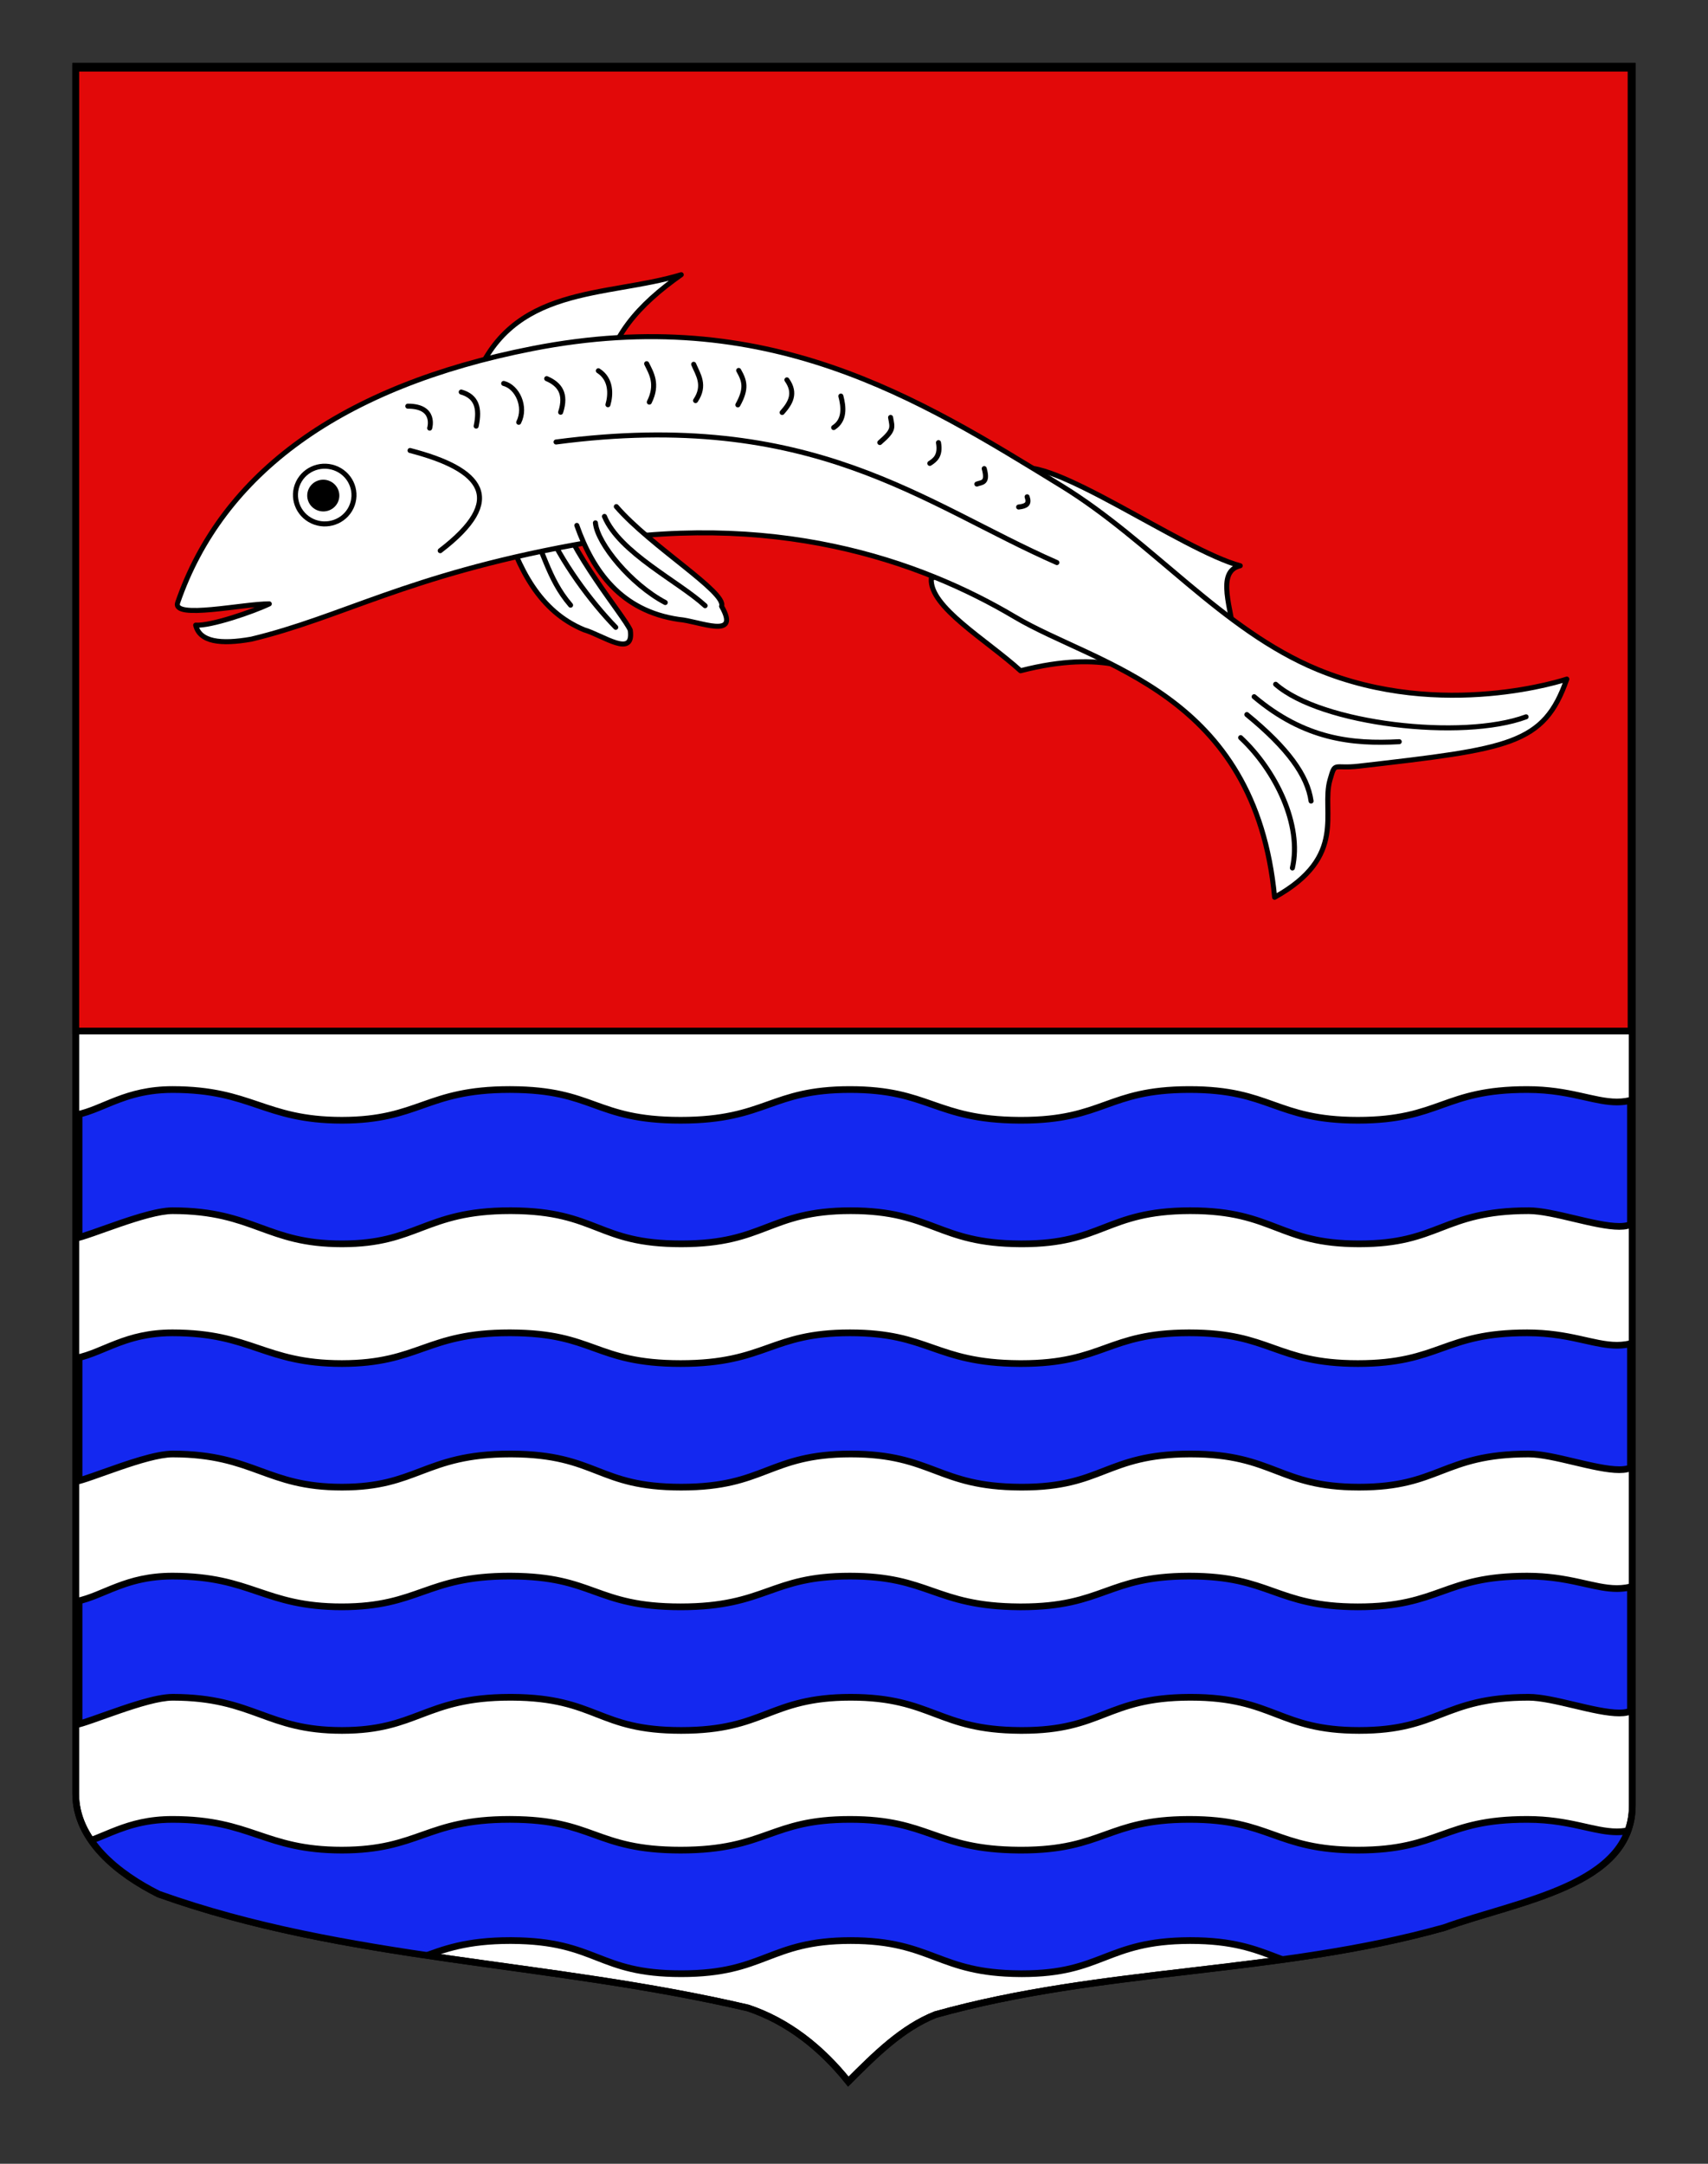 <?xml version="1.0" encoding="utf-8"?>
<!-- Generator: Adobe Illustrator 15.1.0, SVG Export Plug-In . SVG Version: 6.00 Build 0)  -->
<!DOCTYPE svg PUBLIC "-//W3C//DTD SVG 1.1//EN" "http://www.w3.org/Graphics/SVG/1.1/DTD/svg11.dtd">
<svg version="1.1" xmlns="http://www.w3.org/2000/svg" xmlns:xlink="http://www.w3.org/1999/xlink" x="0px" y="0px"
	 width="255.118px" height="323.149px" viewBox="0 0 255.118 323.149" enable-background="new 0 0 255.118 323.149"
	 xml:space="preserve">
<rect x="0" y="0" width="255.118" height="323.149" fill="#333333" stroke="none"/>
<g id="Calque_2">
	<path fill="#FFFFFF" stroke="#000000" d="M11.306,9.88c78,0,154.505,0,232.505,0c0,135.583,0,149.083,0,259.75
		c0,12.041-17.099,14.25-28.099,18.25c-25,7-51,6-76,13c-5,2-9,6-13,10c-4-5-9-9-15-11c-30-7-60-7-88-17c-6-3-12.406-8-12.406-15
		C11.306,244.339,11.306,146.255,11.306,9.88z"/>
	<rect x="11.306" y="10.186" fill="#E20909" stroke="#000000" width="232.314" height="143.797"/>
</g>
<g id="Calque_1">
	<g>
		<defs>
			<path id="SVGID_1_" d="M11.306,9.88c78,0,154.505,0,232.505,0c0,135.583,0,149.083,0,259.75c0,12.041-17.099,14.25-28.099,18.25
				c-25,7-51,6-76,13c-5,2-9,6-13,10c-4-5-9-9-15-11c-30-7-60-7-88-17c-6-3-12.406-8-12.406-15
				C11.306,244.339,11.306,146.255,11.306,9.88z"/>
		</defs>
		<clipPath id="SVGID_2_">
			<use xlink:href="#SVGID_1_"  overflow="visible"/>
		</clipPath>
		<g id="path2855" clip-path="url(#SVGID_2_)">
			<path fill="#1428F0" d="M152.375,185.766c-6.189-0.037-9.493-1.284-12.688-2.491c-3.206-1.21-6.521-2.462-12.609-2.462
				c-6.07,0.003-9.334,1.254-12.491,2.464c-3.194,1.224-6.496,2.489-12.835,2.489c-6.295-0.001-9.333-1.185-12.548-2.437
				c-3.14-1.224-6.387-2.488-12.776-2.517h-0.218c-6.572,0-10.05,1.321-13.414,2.599c-3.181,1.208-6.185,2.35-11.676,2.354
				c-5.637,0-8.834-1.167-12.219-2.403c-3.421-1.249-6.958-2.541-13.096-2.55c-2.56,0-6.885,1.538-10.36,2.774
				c-1.465,0.521-2.772,0.985-3.637,1.222V166.41c1.282-0.308,2.509-0.818,3.801-1.357c2.626-1.095,5.603-2.335,10.137-2.335
				c5.995,0.008,9.45,1.177,12.791,2.308c3.314,1.121,6.742,2.281,12.503,2.281c5.705-0.006,8.926-1.142,12.042-2.241
				c3.273-1.154,6.657-2.349,13.037-2.349l0.23,0.001c6.203,0.027,9.221,1.117,12.416,2.271c3.155,1.139,6.418,2.316,12.879,2.318
				c6.52,0,9.905-1.203,13.179-2.366c3.213-1.142,6.249-2.22,12.113-2.223c5.929,0,9.017,1.079,12.287,2.222
				c3.275,1.145,6.662,2.328,13.016,2.367l0.303,0.001c6.178,0,9.44-1.173,12.597-2.307c3.098-1.113,6.302-2.265,12.396-2.283h0.15
				c6.086,0,9.334,1.156,12.474,2.273c3.192,1.137,6.492,2.312,12.642,2.315c6.146,0,9.403-1.164,12.552-2.289
				c3.163-1.131,6.435-2.3,12.752-2.3c3.661,0,6.348,0.604,8.718,1.137c1.726,0.388,3.215,0.722,4.695,0.722
				c0.706,0,1.373-0.077,2.021-0.235v18.531c-0.394,0.189-0.955,0.286-1.674,0.286c-1.793,0-4.306-0.595-6.735-1.17
				c-2.44-0.578-4.964-1.176-6.806-1.176c-6.504,0-9.862,1.295-13.11,2.547c-3.209,1.237-6.241,2.406-12.188,2.406
				c-6.008-0.003-9.082-1.184-12.338-2.434c-3.227-1.238-6.563-2.52-12.843-2.52h-0.144c-6.281,0.02-9.576,1.295-12.763,2.528
				c-3.223,1.247-6.267,2.426-12.281,2.426L152.375,185.766z"/>
			<path d="M76.117,163.217l0.228,0.001c6.116,0.027,9.095,1.103,12.248,2.24c3.195,1.154,6.5,2.347,13.061,2.349
				c6.594,0,10.021-1.218,13.334-2.395c3.172-1.127,6.168-2.191,11.968-2.194c5.821,0,8.87,1.065,12.099,2.194
				c3.313,1.158,6.74,2.355,13.178,2.395l0.306,0.001c6.265,0,9.569-1.188,12.766-2.336c3.199-1.149,6.221-2.235,12.229-2.254h0.149
				c6,0,9.062,1.091,12.306,2.245c3.232,1.15,6.574,2.34,12.837,2.344c6.206,0,9.504-1.179,12.693-2.318
				c3.267-1.168,6.353-2.271,12.583-2.271c3.605,0,6.264,0.598,8.608,1.124c1.754,0.395,3.27,0.734,4.805,0.734
				c0.524,0,1.029-0.04,1.521-0.122v17.573c-0.264,0.075-0.64,0.131-1.174,0.131c-1.734,0-4.219-0.588-6.62-1.157
				c-2.582-0.611-5.021-1.188-6.921-1.188c-6.597,0-10,1.312-13.29,2.58c-3.165,1.221-6.154,2.373-12.036,2.373
				c-5.887-0.003-8.919-1.168-12.131-2.4c-3.27-1.255-6.65-2.553-13.021-2.553h-0.145c-6.375,0.02-9.713,1.312-12.942,2.562
				c-3.178,1.23-6.18,2.393-12.101,2.393l-0.276-0.001c-6.1-0.037-9.216-1.213-12.515-2.459c-3.248-1.226-6.606-2.494-12.808-2.494
				c-6.141,0.003-9.449,1.271-12.647,2.497c-3.296,1.263-6.41,2.456-12.667,2.456c-6.19-0.001-9.185-1.168-12.356-2.403
				c-3.182-1.239-6.473-2.521-12.956-2.55l-0.22-0.001c-6.664,0-10.185,1.338-13.591,2.632c-3.137,1.191-6.099,2.317-11.542,2.322
				c-5.504,0-8.661-1.152-12.003-2.373c-3.462-1.265-7.041-2.571-13.277-2.58c-2.637,0-7.007,1.554-10.519,2.803
				c-1.095,0.39-2.152,0.766-2.97,1.023v-17.34c1.18-0.32,2.31-0.791,3.494-1.284c2.583-1.077,5.511-2.297,9.978-2.297
				c5.879,0.008,9.143,1.112,12.597,2.281c3.353,1.135,6.82,2.308,12.709,2.308c5.746-0.006,9.008-1.156,12.163-2.27
				C66.479,164.396,69.823,163.217,76.117,163.217 M76.117,162.217c-12.613,0-13.597,4.578-25.035,4.589c-0.014,0-0.03,0-0.044,0
				c-11.469,0-13.289-4.572-25.259-4.589c-0.011,0-0.023,0-0.035,0c-7.112,0-10.473,2.985-14.438,3.791c0,0.752,0,0.752,0,19.428
				c2.281-0.387,10.649-4.124,14.488-4.124c0.003,0,0.006,0,0.009,0c11.982,0.017,13.795,4.953,25.271,4.953
				c0.016,0,0.029,0,0.044,0c11.454-0.011,12.449-4.954,25.089-4.954c0.072,0,0.143,0.001,0.216,0.001
				c12.644,0.056,12.61,4.951,25.316,4.953c0.003,0,0.008,0,0.011,0c12.697,0,13.236-4.947,25.304-4.953c0.007,0,0.015,0,0.021,0
				c12.055,0,12.799,4.878,25.295,4.953c0.095,0.001,0.188,0.001,0.282,0.001c12.227,0,12.679-4.916,25.046-4.954
				c0.047,0,0.095,0,0.142,0c12.331,0,12.968,4.946,25.151,4.953c0.009,0,0.02,0,0.029,0c12.201,0,12.603-4.953,25.298-4.953
				c3.59,0,9.86,2.346,13.541,2.346c0.909,0,1.66-0.143,2.174-0.5v-19.482c-0.853,0.286-1.68,0.4-2.521,0.4
				c-3.386,0-6.996-1.858-13.413-1.858c-12.683,0-13.089,4.589-25.276,4.589c-0.01,0-0.018,0-0.027,0
				c-12.165-0.008-12.812-4.589-25.115-4.589c-0.051,0-0.101,0-0.152,0c-12.349,0.038-12.797,4.59-24.991,4.59
				c-0.1,0-0.198,0-0.3-0.001c-12.482-0.076-13.244-4.589-25.282-4.589c-0.008,0-0.015,0-0.023,0
				c-12.055,0.006-12.599,4.589-25.279,4.589c-0.004,0-0.007,0-0.012,0c-12.694-0.003-12.662-4.533-25.292-4.589
				C76.272,162.217,76.194,162.217,76.117,162.217L76.117,162.217z"/>
		</g>
		<g id="path2855_1_" clip-path="url(#SVGID_2_)">
			<path fill="#1428F0" d="M152.375,222.099c-6.189-0.037-9.493-1.284-12.688-2.491c-3.206-1.21-6.521-2.462-12.609-2.462
				c-6.07,0.003-9.334,1.254-12.491,2.464c-3.194,1.224-6.497,2.489-12.835,2.489c-6.295-0.001-9.333-1.185-12.548-2.437
				c-3.14-1.224-6.387-2.488-12.776-2.517h-0.218c-6.572,0-10.05,1.321-13.414,2.599c-3.181,1.208-6.185,2.35-11.676,2.354
				c-5.638,0-8.834-1.168-12.219-2.403c-3.42-1.25-6.958-2.541-13.096-2.55c-2.56,0-6.885,1.538-10.36,2.774
				c-1.465,0.521-2.772,0.985-3.637,1.222v-18.398c1.282-0.308,2.509-0.818,3.801-1.357c2.626-1.095,5.603-2.335,10.137-2.335
				c5.995,0.008,9.45,1.177,12.79,2.308c3.315,1.121,6.742,2.281,12.504,2.281c5.705-0.006,8.926-1.143,12.042-2.241
				c3.273-1.154,6.657-2.349,13.037-2.349l0.23,0.001c6.203,0.027,9.221,1.117,12.416,2.271c3.155,1.139,6.418,2.316,12.879,2.318
				c6.521,0,9.905-1.203,13.179-2.366c3.213-1.142,6.249-2.22,12.113-2.223c5.929,0,9.017,1.079,12.287,2.222
				c3.275,1.145,6.662,2.328,13.016,2.367l0.303,0.001c6.178,0,9.44-1.173,12.597-2.307c3.098-1.113,6.302-2.265,12.396-2.283h0.15
				c6.086,0,9.334,1.156,12.474,2.273c3.192,1.137,6.492,2.312,12.642,2.315c6.146,0,9.403-1.164,12.552-2.289
				c3.163-1.131,6.435-2.3,12.752-2.3c3.661,0,6.348,0.604,8.718,1.137c1.726,0.388,3.215,0.722,4.695,0.722
				c0.706,0,1.373-0.077,2.021-0.235v18.531c-0.394,0.189-0.955,0.286-1.674,0.286c-1.793,0-4.306-0.595-6.735-1.17
				c-2.44-0.578-4.964-1.176-6.806-1.176c-6.504,0-9.862,1.295-13.11,2.547c-3.209,1.237-6.241,2.406-12.188,2.406
				c-6.007-0.003-9.081-1.184-12.337-2.434c-3.227-1.238-6.563-2.52-12.843-2.52h-0.144c-6.281,0.02-9.576,1.295-12.763,2.528
				c-3.223,1.247-6.267,2.426-12.281,2.426L152.375,222.099z"/>
			<path d="M76.117,199.55l0.228,0.001c6.116,0.027,9.095,1.103,12.248,2.24c3.195,1.154,6.5,2.347,13.061,2.349
				c6.594,0,10.021-1.218,13.334-2.395c3.172-1.127,6.168-2.191,11.968-2.194c5.821,0,8.87,1.065,12.099,2.194
				c3.313,1.158,6.74,2.355,13.178,2.395l0.306,0.001c6.265,0,9.569-1.188,12.766-2.336c3.199-1.149,6.221-2.235,12.229-2.254h0.149
				c6,0,9.062,1.091,12.306,2.245c3.232,1.15,6.574,2.34,12.837,2.344c6.206,0,9.504-1.179,12.693-2.318
				c3.267-1.168,6.353-2.271,12.583-2.271c3.605,0,6.264,0.598,8.608,1.124c1.754,0.395,3.27,0.734,4.805,0.734
				c0.524,0,1.029-0.04,1.521-0.122v17.573c-0.264,0.075-0.64,0.131-1.174,0.131c-1.734,0-4.219-0.588-6.62-1.157
				c-2.582-0.611-5.021-1.188-6.921-1.188c-6.597,0-10,1.312-13.29,2.58c-3.165,1.221-6.154,2.373-12.036,2.373
				c-5.887-0.003-8.919-1.168-12.131-2.4c-3.27-1.255-6.65-2.553-13.021-2.553h-0.145c-6.375,0.02-9.713,1.312-12.942,2.562
				c-3.178,1.23-6.18,2.393-12.101,2.393l-0.276-0.001c-6.1-0.037-9.216-1.213-12.515-2.459c-3.248-1.226-6.606-2.494-12.808-2.494
				c-6.141,0.003-9.449,1.271-12.647,2.497c-3.296,1.263-6.41,2.456-12.667,2.456c-6.19-0.001-9.185-1.168-12.356-2.403
				c-3.182-1.239-6.473-2.521-12.956-2.55h-0.22c-6.664,0-10.185,1.337-13.591,2.631c-3.137,1.191-6.099,2.317-11.542,2.322
				c-5.504,0-8.661-1.152-12.003-2.373c-3.462-1.265-7.041-2.571-13.277-2.58c-2.637,0-7.007,1.554-10.519,2.803
				c-1.095,0.39-2.152,0.766-2.97,1.023v-17.34c1.18-0.32,2.31-0.791,3.494-1.284c2.583-1.077,5.511-2.297,9.978-2.297
				c5.879,0.008,9.143,1.112,12.597,2.281c3.353,1.135,6.82,2.308,12.709,2.308c5.746-0.006,9.008-1.156,12.163-2.27
				C66.479,200.729,69.823,199.55,76.117,199.55 M76.117,198.55c-12.613,0-13.597,4.578-25.035,4.59c-0.014,0-0.03,0-0.044,0
				c-11.469,0-13.289-4.572-25.259-4.589c-0.011,0-0.023,0-0.035,0c-7.112,0-10.473,2.985-14.438,3.791c0,0.752,0,0.752,0,19.428
				c2.281-0.387,10.649-4.124,14.488-4.124c0.003,0,0.006,0,0.009,0c11.982,0.017,13.795,4.953,25.271,4.953
				c0.016,0,0.029,0,0.044,0c11.454-0.011,12.449-4.953,25.089-4.953c0.072,0,0.143,0,0.216,0
				c12.644,0.056,12.61,4.951,25.316,4.953c0.003,0,0.008,0,0.011,0c12.697,0,13.236-4.947,25.304-4.953c0.007,0,0.015,0,0.021,0
				c12.055,0,12.799,4.878,25.295,4.953c0.095,0.001,0.188,0.001,0.282,0.001c12.227,0,12.679-4.916,25.046-4.954
				c0.047,0,0.095,0,0.142,0c12.331,0,12.968,4.946,25.151,4.953c0.009,0,0.02,0,0.029,0c12.201,0,12.603-4.953,25.298-4.953
				c3.59,0,9.86,2.346,13.541,2.346c0.909,0,1.66-0.143,2.174-0.5v-19.482c-0.853,0.286-1.68,0.4-2.521,0.4
				c-3.386,0-6.996-1.858-13.413-1.858c-12.683,0-13.089,4.589-25.276,4.589c-0.01,0-0.018,0-0.027,0
				c-12.165-0.008-12.812-4.589-25.115-4.589c-0.051,0-0.101,0-0.152,0c-12.349,0.038-12.797,4.59-24.991,4.59
				c-0.1,0-0.198,0-0.3-0.001c-12.482-0.076-13.244-4.589-25.282-4.589c-0.008,0-0.015,0-0.023,0
				c-12.055,0.006-12.599,4.589-25.279,4.589c-0.004,0-0.007,0-0.012,0c-12.694-0.003-12.662-4.533-25.292-4.589
				C76.272,198.551,76.194,198.55,76.117,198.55L76.117,198.55z"/>
		</g>
		<g id="path2855_2_" clip-path="url(#SVGID_2_)">
			<path fill="#1428F0" d="M152.375,258.433c-6.189-0.037-9.493-1.284-12.688-2.491c-3.206-1.21-6.521-2.462-12.609-2.462
				c-6.07,0.003-9.334,1.254-12.491,2.464c-3.194,1.224-6.497,2.489-12.835,2.489c-6.295-0.001-9.333-1.185-12.548-2.437
				c-3.14-1.224-6.387-2.488-12.776-2.517h-0.218c-6.572,0-10.05,1.321-13.414,2.599c-3.181,1.208-6.185,2.35-11.676,2.354
				c-5.638,0-8.834-1.168-12.219-2.403c-3.42-1.25-6.958-2.541-13.096-2.55c-2.56,0-6.885,1.538-10.36,2.774
				c-1.465,0.521-2.772,0.985-3.637,1.222v-18.398c1.282-0.308,2.509-0.818,3.801-1.357c2.626-1.095,5.603-2.335,10.137-2.335
				c5.995,0.008,9.45,1.177,12.79,2.308c3.315,1.121,6.742,2.281,12.504,2.281c5.705-0.006,8.926-1.143,12.042-2.241
				c3.273-1.154,6.657-2.349,13.037-2.349l0.23,0.001c6.203,0.027,9.221,1.117,12.416,2.271c3.155,1.139,6.418,2.316,12.879,2.318
				c6.521,0,9.905-1.203,13.179-2.366c3.213-1.142,6.249-2.22,12.113-2.223c5.929,0,9.017,1.079,12.287,2.222
				c3.275,1.145,6.662,2.328,13.016,2.367l0.303,0.001c6.178,0,9.44-1.173,12.597-2.307c3.098-1.113,6.302-2.265,12.396-2.283h0.15
				c6.086,0,9.334,1.156,12.474,2.273c3.192,1.137,6.492,2.312,12.642,2.315c6.146,0,9.403-1.164,12.552-2.289
				c3.163-1.131,6.435-2.3,12.752-2.3c3.661,0,6.348,0.604,8.718,1.137c1.726,0.388,3.215,0.722,4.695,0.722
				c0.706,0,1.373-0.077,2.021-0.235v18.531c-0.394,0.189-0.955,0.286-1.674,0.286c-1.793,0-4.306-0.595-6.735-1.17
				c-2.44-0.578-4.964-1.176-6.806-1.176c-6.504,0-9.862,1.295-13.11,2.547c-3.209,1.237-6.241,2.406-12.188,2.406
				c-6.007-0.003-9.081-1.184-12.337-2.434c-3.227-1.238-6.563-2.52-12.843-2.52h-0.144c-6.281,0.02-9.576,1.295-12.763,2.528
				c-3.223,1.247-6.267,2.426-12.281,2.426L152.375,258.433z"/>
			<path d="M76.117,235.884l0.228,0.001c6.116,0.027,9.095,1.103,12.248,2.24c3.195,1.154,6.5,2.347,13.061,2.349
				c6.594,0,10.021-1.218,13.334-2.395c3.172-1.127,6.168-2.191,11.968-2.194c5.821,0,8.87,1.065,12.099,2.194
				c3.313,1.158,6.74,2.355,13.178,2.395l0.306,0.001c6.265,0,9.569-1.188,12.766-2.336c3.199-1.149,6.221-2.235,12.229-2.254h0.149
				c6,0,9.062,1.091,12.306,2.245c3.232,1.15,6.574,2.34,12.837,2.344c6.206,0,9.504-1.179,12.693-2.318
				c3.267-1.168,6.353-2.271,12.583-2.271c3.605,0,6.264,0.598,8.608,1.124c1.754,0.395,3.27,0.734,4.805,0.734
				c0.524,0,1.029-0.04,1.521-0.122v17.573c-0.264,0.075-0.64,0.131-1.174,0.131c-1.734,0-4.219-0.588-6.62-1.157
				c-2.582-0.611-5.021-1.188-6.921-1.188c-6.597,0-10,1.312-13.29,2.58c-3.165,1.221-6.154,2.373-12.036,2.373
				c-5.887-0.003-8.919-1.168-12.131-2.4c-3.27-1.255-6.65-2.553-13.021-2.553h-0.145c-6.375,0.02-9.713,1.312-12.942,2.562
				c-3.178,1.23-6.18,2.393-12.101,2.393l-0.276-0.001c-6.1-0.037-9.216-1.213-12.515-2.459c-3.248-1.226-6.606-2.494-12.808-2.494
				c-6.141,0.003-9.449,1.271-12.647,2.497c-3.296,1.263-6.41,2.456-12.667,2.456c-6.19-0.001-9.185-1.168-12.356-2.403
				c-3.182-1.239-6.473-2.521-12.956-2.55h-0.22c-6.664,0-10.185,1.337-13.591,2.631c-3.137,1.191-6.099,2.317-11.542,2.322
				c-5.504,0-8.661-1.152-12.003-2.373c-3.462-1.265-7.041-2.571-13.277-2.58c-2.637,0-7.007,1.554-10.519,2.803
				c-1.095,0.39-2.152,0.766-2.97,1.023v-17.34c1.18-0.32,2.31-0.791,3.494-1.284c2.583-1.077,5.511-2.297,9.978-2.297
				c5.879,0.008,9.143,1.112,12.597,2.281c3.353,1.135,6.82,2.308,12.709,2.308c5.746-0.006,9.008-1.156,12.163-2.27
				C66.479,237.063,69.823,235.884,76.117,235.884 M76.117,234.884c-12.613,0-13.597,4.578-25.035,4.59c-0.014,0-0.03,0-0.044,0
				c-11.469,0-13.289-4.572-25.259-4.589c-0.011,0-0.023,0-0.035,0c-7.112,0-10.473,2.985-14.438,3.791c0,0.752,0,0.752,0,19.428
				c2.281-0.387,10.649-4.124,14.488-4.124c0.003,0,0.006,0,0.009,0c11.982,0.017,13.795,4.953,25.271,4.953
				c0.016,0,0.029,0,0.044,0c11.454-0.011,12.449-4.953,25.089-4.953c0.072,0,0.143,0,0.216,0
				c12.644,0.056,12.61,4.951,25.316,4.953c0.003,0,0.008,0,0.011,0c12.697,0,13.236-4.947,25.304-4.953c0.007,0,0.015,0,0.021,0
				c12.055,0,12.799,4.878,25.295,4.953c0.095,0.001,0.188,0.001,0.282,0.001c12.227,0,12.679-4.916,25.046-4.954
				c0.047,0,0.095,0,0.142,0c12.331,0,12.968,4.946,25.151,4.953c0.009,0,0.02,0,0.029,0c12.201,0,12.603-4.953,25.298-4.953
				c3.59,0,9.86,2.346,13.541,2.346c0.909,0,1.66-0.143,2.174-0.5v-19.482c-0.853,0.286-1.68,0.4-2.521,0.4
				c-3.386,0-6.996-1.858-13.413-1.858c-12.683,0-13.089,4.589-25.276,4.589c-0.01,0-0.018,0-0.027,0
				c-12.165-0.008-12.812-4.589-25.115-4.589c-0.051,0-0.101,0-0.152,0c-12.349,0.038-12.797,4.59-24.991,4.59
				c-0.1,0-0.198,0-0.3-0.001c-12.482-0.076-13.244-4.589-25.282-4.589c-0.008,0-0.015,0-0.023,0
				c-12.055,0.006-12.599,4.589-25.279,4.589c-0.004,0-0.007,0-0.012,0c-12.694-0.003-12.662-4.533-25.292-4.589
				C76.272,234.885,76.194,234.884,76.117,234.884L76.117,234.884z"/>
		</g>
		<g id="path2855_3_" clip-path="url(#SVGID_2_)">
			<path fill="#1428F0" d="M152.375,294.766c-6.189-0.037-9.493-1.284-12.688-2.491c-3.206-1.21-6.521-2.462-12.609-2.462
				c-6.07,0.003-9.334,1.254-12.491,2.464c-3.194,1.224-6.496,2.489-12.835,2.489c-6.295-0.001-9.333-1.185-12.548-2.437
				c-3.14-1.224-6.387-2.488-12.776-2.517h-0.218c-6.572,0-10.05,1.321-13.414,2.599c-3.181,1.208-6.185,2.35-11.676,2.354
				c-5.637,0-8.834-1.167-12.219-2.403c-3.421-1.249-6.958-2.541-13.096-2.55c-2.56,0-6.885,1.538-10.36,2.774
				c-1.465,0.521-2.772,0.985-3.637,1.222V275.41c1.282-0.308,2.509-0.818,3.801-1.357c2.626-1.095,5.603-2.335,10.137-2.335
				c5.995,0.008,9.45,1.177,12.791,2.308c3.314,1.121,6.742,2.281,12.503,2.281c5.705-0.006,8.926-1.142,12.042-2.241
				c3.273-1.154,6.657-2.349,13.037-2.349l0.23,0.001c6.203,0.027,9.221,1.117,12.416,2.271c3.155,1.139,6.418,2.316,12.879,2.318
				c6.52,0,9.905-1.203,13.179-2.366c3.213-1.142,6.249-2.22,12.113-2.223c5.929,0,9.017,1.079,12.287,2.222
				c3.275,1.145,6.662,2.328,13.016,2.367l0.303,0.001c6.178,0,9.44-1.173,12.597-2.307c3.098-1.113,6.302-2.265,12.396-2.283h0.15
				c6.086,0,9.334,1.156,12.474,2.273c3.192,1.137,6.492,2.312,12.642,2.315c6.146,0,9.403-1.164,12.552-2.289
				c3.163-1.131,6.435-2.3,12.752-2.3c3.661,0,6.348,0.604,8.718,1.137c1.726,0.388,3.215,0.722,4.695,0.722
				c0.706,0,1.373-0.077,2.021-0.235v18.531c-0.394,0.189-0.955,0.286-1.674,0.286c-1.793,0-4.306-0.595-6.735-1.17
				c-2.44-0.578-4.964-1.176-6.806-1.176c-6.504,0-9.862,1.295-13.11,2.547c-3.209,1.237-6.241,2.406-12.188,2.406
				c-6.008-0.003-9.082-1.184-12.338-2.434c-3.227-1.238-6.563-2.52-12.843-2.52h-0.144c-6.281,0.02-9.576,1.295-12.763,2.528
				c-3.223,1.247-6.267,2.426-12.281,2.426L152.375,294.766z"/>
			<path d="M76.117,272.217l0.228,0.001c6.116,0.027,9.095,1.103,12.248,2.24c3.195,1.154,6.5,2.347,13.061,2.349
				c6.594,0,10.021-1.218,13.334-2.395c3.172-1.127,6.168-2.191,11.968-2.194c5.821,0,8.87,1.065,12.099,2.194
				c3.313,1.158,6.74,2.355,13.178,2.395l0.306,0.001c6.265,0,9.569-1.188,12.766-2.336c3.199-1.149,6.221-2.235,12.229-2.254h0.149
				c6,0,9.062,1.091,12.306,2.245c3.232,1.15,6.574,2.34,12.837,2.344c6.206,0,9.504-1.179,12.693-2.318
				c3.267-1.168,6.353-2.271,12.583-2.271c3.605,0,6.264,0.598,8.608,1.124c1.754,0.395,3.27,0.734,4.805,0.734
				c0.524,0,1.029-0.04,1.521-0.122v17.573c-0.264,0.075-0.64,0.131-1.174,0.131c-1.734,0-4.219-0.588-6.62-1.157
				c-2.582-0.611-5.021-1.188-6.921-1.188c-6.597,0-10,1.312-13.29,2.58c-3.165,1.221-6.154,2.373-12.036,2.373
				c-5.887-0.003-8.919-1.168-12.131-2.4c-3.27-1.255-6.65-2.553-13.021-2.553h-0.145c-6.375,0.02-9.713,1.312-12.942,2.562
				c-3.178,1.23-6.18,2.393-12.101,2.393l-0.276-0.001c-6.1-0.037-9.216-1.213-12.515-2.459c-3.248-1.226-6.606-2.494-12.808-2.494
				c-6.141,0.003-9.449,1.271-12.647,2.497c-3.296,1.263-6.41,2.456-12.667,2.456c-6.19-0.001-9.185-1.168-12.356-2.403
				c-3.182-1.239-6.473-2.521-12.956-2.55l-0.22-0.001c-6.664,0-10.185,1.338-13.591,2.632c-3.137,1.191-6.099,2.317-11.542,2.322
				c-5.504,0-8.661-1.152-12.003-2.373c-3.462-1.265-7.041-2.571-13.277-2.58c-2.637,0-7.007,1.554-10.519,2.803
				c-1.095,0.39-2.152,0.766-2.97,1.023v-17.34c1.18-0.32,2.31-0.791,3.494-1.284c2.583-1.077,5.511-2.297,9.978-2.297
				c5.879,0.008,9.143,1.112,12.597,2.281c3.353,1.135,6.82,2.308,12.709,2.308c5.746-0.006,9.008-1.156,12.163-2.27
				C66.479,273.396,69.823,272.217,76.117,272.217 M76.117,271.217c-12.613,0-13.597,4.578-25.035,4.59c-0.014,0-0.03,0-0.044,0
				c-11.469,0-13.289-4.572-25.259-4.589c-0.011,0-0.023,0-0.035,0c-7.112,0-10.473,2.985-14.438,3.791c0,0.752,0,0.752,0,19.428
				c2.281-0.387,10.649-4.124,14.488-4.124c0.003,0,0.006,0,0.009,0c11.982,0.017,13.795,4.953,25.271,4.953
				c0.016,0,0.029,0,0.044,0c11.454-0.011,12.449-4.954,25.089-4.954c0.072,0,0.143,0.001,0.216,0.001
				c12.644,0.056,12.61,4.951,25.316,4.953c0.003,0,0.008,0,0.011,0c12.697,0,13.236-4.947,25.304-4.953c0.007,0,0.015,0,0.021,0
				c12.055,0,12.799,4.878,25.295,4.953c0.095,0.001,0.188,0.001,0.282,0.001c12.227,0,12.679-4.916,25.046-4.954
				c0.047,0,0.095,0,0.142,0c12.331,0,12.968,4.946,25.151,4.953c0.009,0,0.02,0,0.029,0c12.201,0,12.603-4.953,25.298-4.953
				c3.59,0,9.86,2.346,13.541,2.346c0.909,0,1.66-0.143,2.174-0.5v-19.482c-0.853,0.286-1.68,0.4-2.521,0.4
				c-3.386,0-6.996-1.858-13.413-1.858c-12.683,0-13.089,4.589-25.276,4.589c-0.01,0-0.018,0-0.027,0
				c-12.165-0.008-12.812-4.589-25.115-4.589c-0.051,0-0.101,0-0.152,0c-12.349,0.038-12.797,4.59-24.991,4.59
				c-0.1,0-0.198,0-0.3-0.001c-12.482-0.076-13.244-4.589-25.282-4.589c-0.008,0-0.015,0-0.023,0
				c-12.055,0.006-12.599,4.589-25.279,4.589c-0.004,0-0.007,0-0.012,0c-12.694-0.003-12.662-4.533-25.292-4.589
				C76.272,271.218,76.194,271.217,76.117,271.217L76.117,271.217z"/>
		</g>
		<use xlink:href="#SVGID_1_"  overflow="visible" fill="none" stroke="#000000"/>
	</g>
	<g id="Barbeau">
		<path id="path2238" fill="#FFFFFF" stroke="#000000" stroke-width="0.75" stroke-linecap="round" stroke-linejoin="round" d="
			M139.103,86.409c5.72-2.578,7.609-13.207,12.821-16.236c4.46-2.592,24.733,12.037,33.325,14.318
			c-7.385,1.758,9.693,22.307-13.564,16.459c-1.195-0.3-6.507-4.074-19.251-0.774C147.333,95.539,138.809,90.646,139.103,86.409z"/>
		<path id="path2240" fill="#FFFFFF" stroke="#000000" stroke-width="0.75" stroke-linecap="round" stroke-linejoin="round" d="
			M70.812,57.151c5.436-14.731,19.709-12.712,30.943-16.125c-6.293,4.423-11.062,9.552-11.526,16.683L70.812,57.151z"/>
		<path id="path2242" fill="#FFFFFF" stroke="#000000" stroke-width="0.75" stroke-linecap="round" stroke-linejoin="round" d="
			M75.162,77.57c2.264,7.5,5.495,13.749,12.051,16.479c2.862,0.831,7.529,4.32,6.928,0.051c-0.984-2.222-9.026-11.585-11.107-18.987
			"/>
		<path id="path2244" fill="none" stroke="#000000" stroke-width="0.75" stroke-linecap="round" stroke-linejoin="round" d="
			M81.372,78.186c2.396,5.689,6.903,11.7,10.598,15.502"/>
		<path id="path2246" fill="none" stroke="#000000" stroke-width="0.75" stroke-linecap="round" stroke-linejoin="round" d="
			M78.415,77.253c2.843,4.739,3.27,9.012,6.811,13.125"/>
		<path id="path2248" fill="#FFFFFF" stroke="#000000" stroke-width="0.75" stroke-linecap="round" stroke-linejoin="round" d="
			M26.539,89.996c6.646-19.263,24.356-32.321,52.991-37.934c35.043-6.871,57.706,7.417,78.997,20.48
			c13.602,8.345,23.983,21.529,38.254,27.437c18.658,7.726,37.249,1.44,37.249,1.44c-3.435,9.813-8.453,10.396-31.071,13.004
			c-3.855,0.445-3.482-0.79-4.307,2.06c-1.365,4.711,2.732,11.418-8.267,17.521c-2.897-30.658-26.415-34.516-38.827-41.885
			c-14.055-8.343-36.143-16.197-65.871-10.729c-24.94,4.588-34.573,10.805-48.152,14.068c-4.563,0.803-7.708,0.42-8.308-2.096
			c2.25,0.16,8.592-2.021,10.997-3.176C36.437,90.146,25.658,92.548,26.539,89.996z"/>
		<path id="path2250" fill="#FFFFFF" stroke="#000000" stroke-width="0.75" stroke-linecap="round" stroke-linejoin="round" d="
			M50.36,70.037c2.184,1.015,3.125,3.583,2.098,5.736c-1.024,2.151-3.627,3.074-5.812,2.06c-2.184-1.016-3.124-3.583-2.099-5.737
			C45.572,69.944,48.176,69.023,50.36,70.037z"/>
		<path id="path2252" stroke="#000000" stroke-width="0.75" stroke-linecap="round" stroke-linejoin="round" d="M49.147,72.208
			c1.013,0.469,1.447,1.658,0.972,2.654s-1.68,1.424-2.691,0.954c-1.013-0.469-1.447-1.659-0.972-2.655S48.137,71.735,49.147,72.208
			z"/>
		<path id="path2254" fill="#FFFFFF" stroke="#000000" stroke-width="0.75" stroke-linecap="round" stroke-linejoin="round" d="
			M86.157,78.47c2.41,6.825,6.601,12.771,15.231,14.04c3.021,0.231,9.288,3.114,6.395-1.964c0.763-2.107-10.558-8.914-15.724-14.887
			"/>
		<path id="path2256" fill="none" stroke="#000000" stroke-width="0.75" stroke-linecap="round" stroke-linejoin="round" d="
			M61.249,67.28c10.854,2.817,14.525,7.302,4.505,14.962"/>
		<path id="path2258" fill="none" stroke="#000000" stroke-width="0.75" stroke-linecap="round" stroke-linejoin="round" d="
			M83.056,66.011c38.338-5.062,54.91,9.29,74.807,18.006"/>
		<path id="path2260" fill="none" stroke="#000000" stroke-width="0.75" stroke-linecap="round" stroke-linejoin="round" d="
			M193.042,129.624c1.475-6.422-2.491-14.559-7.731-19.458"/>
		<path id="path2262" fill="none" stroke="#000000" stroke-width="0.75" stroke-linecap="round" stroke-linejoin="round" d="
			M190.539,102.194c6.816,5.984,27.881,8.404,37.408,4.862"/>
		<path id="path2264" fill="none" stroke="#000000" stroke-width="0.75" stroke-linecap="round" stroke-linejoin="round" d="
			M187.327,104.051c7.563,6.386,14.663,7.101,21.672,6.719"/>
		<path id="path2266" fill="none" stroke="#000000" stroke-width="0.75" stroke-linecap="round" stroke-linejoin="round" d="
			M186.237,106.719c6.126,5.017,9.056,9.096,9.593,12.917"/>
		<path id="path2268" fill="none" stroke="#000000" stroke-width="0.75" stroke-linecap="round" stroke-linejoin="round" d="
			M88.934,78.086c0.3,3.133,5.338,9.215,10.436,11.899"/>
		<path id="path2270" fill="none" stroke="#000000" stroke-width="0.75" stroke-linecap="round" stroke-linejoin="round" d="
			M90.286,77.127c2.243,5.415,11.066,9.699,15.033,13.332"/>
		<path id="path2272" fill="none" stroke="#000000" stroke-width="0.75" stroke-linecap="round" stroke-linejoin="round" d="
			M60.911,60.66c4.284-0.011,3.268,3.281,3.268,3.281"/>
		<path id="path2274" fill="none" stroke="#000000" stroke-width="0.75" stroke-linecap="round" stroke-linejoin="round" d="
			M68.893,58.551c2.294,0.659,2.811,2.399,2.229,5.089"/>
		<path id="path2276" fill="none" stroke="#000000" stroke-width="0.75" stroke-linecap="round" stroke-linejoin="round" d="
			M75.232,57.265c2.06,0.518,3.414,3.506,2.247,5.803"/>
		<path id="path2278" fill="none" stroke="#000000" stroke-width="0.75" stroke-linecap="round" stroke-linejoin="round" d="
			M83.739,61.569c0.915-2.785-0.161-4.196-2.081-5.021"/>
		<path id="path2280" fill="none" stroke="#000000" stroke-width="0.75" stroke-linecap="round" stroke-linejoin="round" d="
			M90.806,60.445c0.436-1.493,0.546-3.818-1.431-5.073"/>
		<path id="path2282" fill="none" stroke="#000000" stroke-width="0.75" stroke-linecap="round" stroke-linejoin="round" d="
			M96.986,60.054c1.345-2.682,0.283-4.356-0.399-5.738"/>
		<path id="path2284" fill="none" stroke="#000000" stroke-width="0.75" stroke-linecap="round" stroke-linejoin="round" d="
			M103.893,59.826c1.548-2.293,0.35-3.917-0.281-5.419"/>
		<path id="path2286" fill="none" stroke="#000000" stroke-width="0.75" stroke-linecap="round" stroke-linejoin="round" d="
			M110.209,60.467c1.39-2.483,0.976-3.639,0.123-5.142"/>
		<path id="path2288" fill="none" stroke="#000000" stroke-width="0.75" stroke-linecap="round" stroke-linejoin="round" d="
			M116.826,61.603c1.215-1.363,2.139-2.866,0.709-4.871"/>
		<path id="path2290" fill="none" stroke="#000000" stroke-width="0.75" stroke-linecap="round" stroke-linejoin="round" d="
			M124.521,63.855c1.709-1.087,1.502-3.093,1.076-4.701"/>
		<path id="path2292" fill="none" stroke="#000000" stroke-width="0.75" stroke-linecap="round" stroke-linejoin="round" d="
			M131.417,66.09c2.18-1.879,1.869-2.204,1.607-3.749"/>
		<path id="path2294" fill="none" stroke="#000000" stroke-width="0.75" stroke-linecap="round" stroke-linejoin="round" d="
			M138.881,69.205c0.798-0.501,1.646-1.168,1.298-3.1"/>
		<path id="path2296" fill="none" stroke="#000000" stroke-width="0.75" stroke-linecap="round" stroke-linejoin="round" d="
			M145.911,72.293c0.7-0.28,1.729-0.073,1.099-2.309"/>
		<path id="path2299" fill="none" stroke="#000000" stroke-width="0.75" stroke-linecap="round" stroke-linejoin="round" d="
			M152.151,75.722c1.212-0.142,1.63-0.476,1.265-1.527"/>
	</g>
</g>
</svg>
